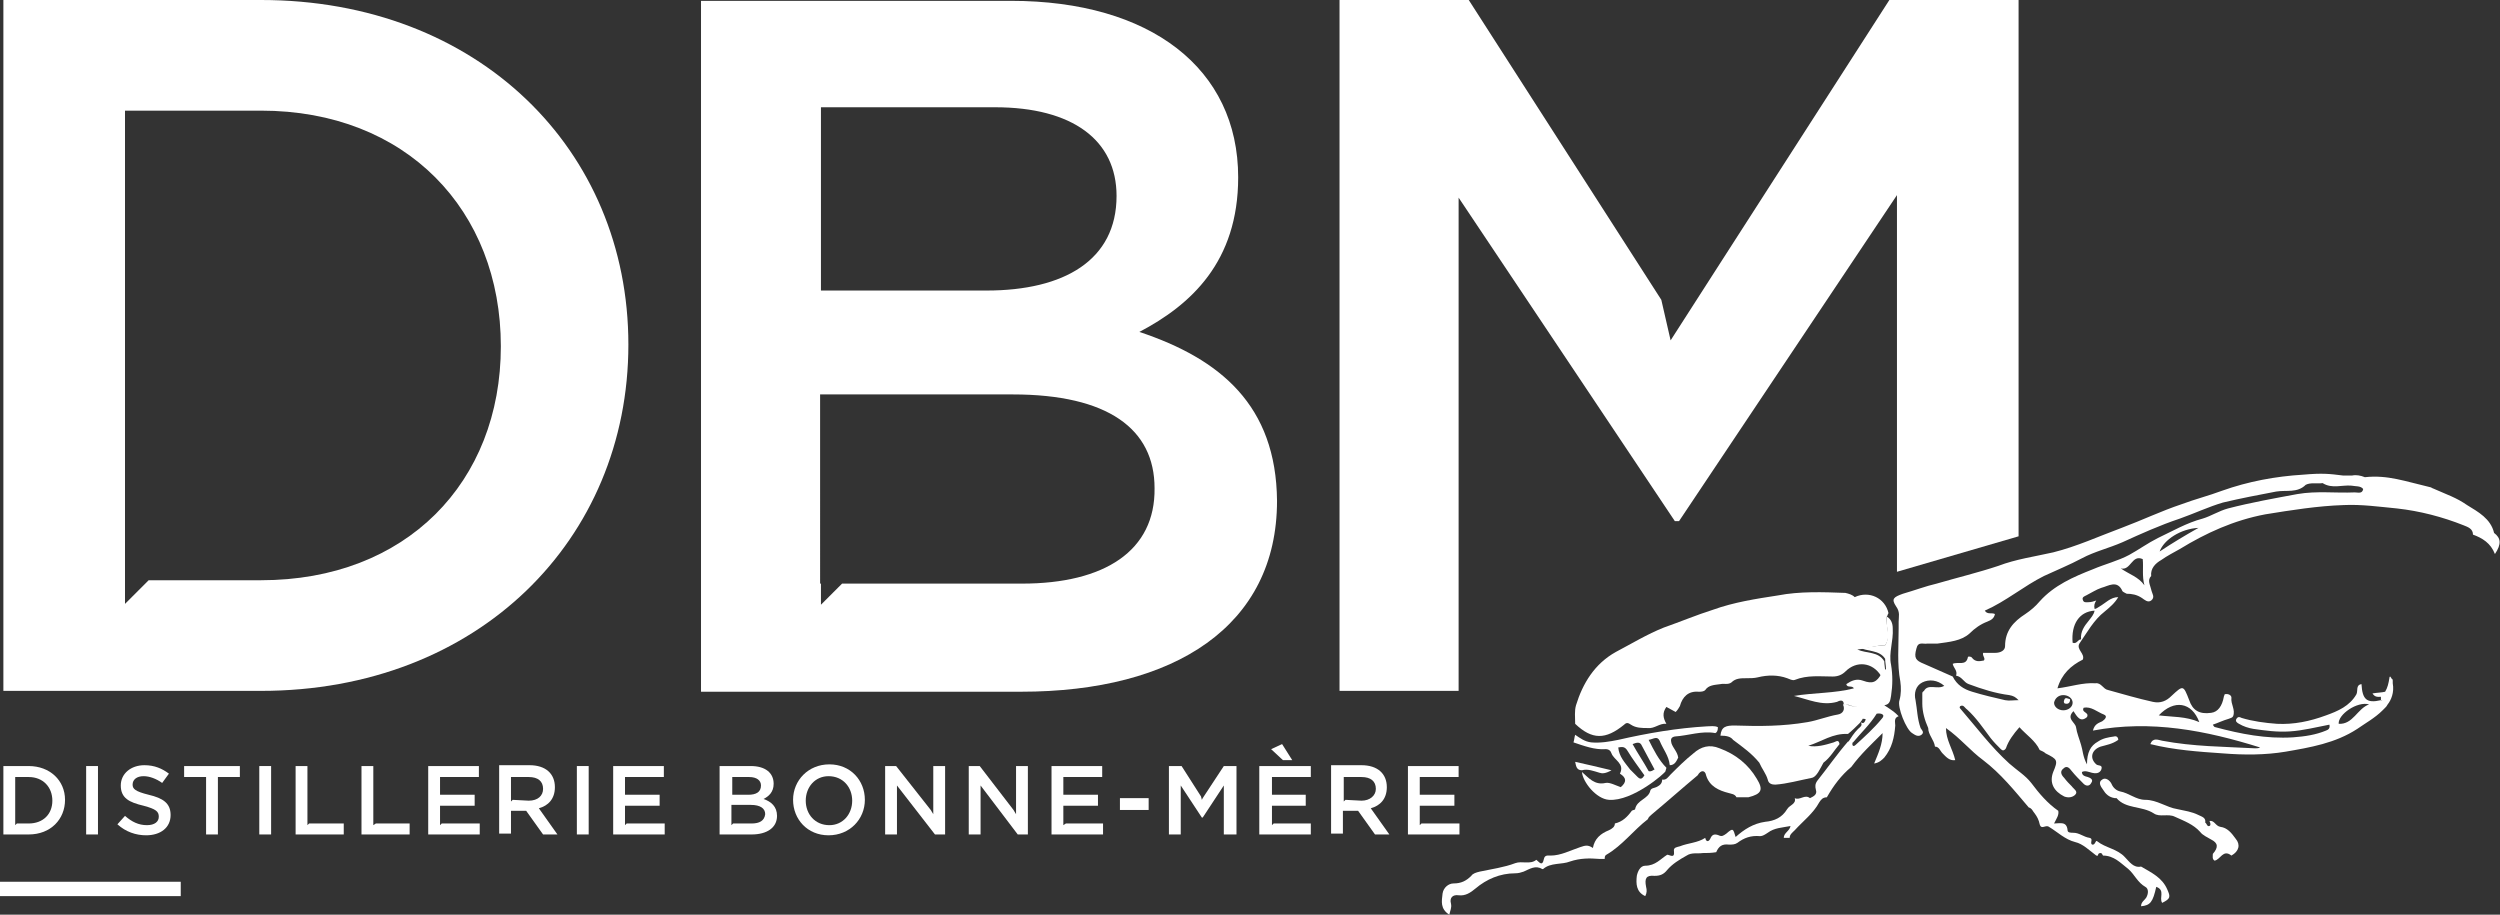 <?xml version="1.0" encoding="utf-8"?>
<!-- Generator: Adobe Illustrator 27.9.0, SVG Export Plug-In . SVG Version: 6.00 Build 0)  -->
<svg version="1.1" id="Calque_1" xmlns="http://www.w3.org/2000/svg" xmlns:xlink="http://www.w3.org/1999/xlink" x="0px" y="0px"
	 viewBox="0 0 296 108.3" style="enable-background:new 0 0 296 108.3;" xml:space="preserve">
<rect x="0" y="0" width="296" height="108.3" fill="#333333" stroke="none"/>
<style type="text/css">
	.st0{fill:white;}
</style>
<g>
	<path class="st0" d="M223.2,76.4c0.8-1.1,0-2.3,0.2-3.4c0.1-0.1,0.1-0.3,0.2-0.4c-0.4-1.8-2.3-2.7-4-1.9c-0.3-0.3-0.7-0.4-1.1-0.5
		c-2.7-0.1-5.4-0.2-8,0.3c-2.6,0.4-5.2,0.8-7.7,1.7c-1.9,0.6-3.8,1.4-5.8,2.1c-2,0.8-3.8,1.9-5.7,2.9c-2.5,1.4-3.9,3.7-4.7,6.3
		c-0.2,0.7-0.1,1.4-0.1,2.2c2,1.9,3.6,1.9,5.8,0.1c0.3-0.3,0.5-0.2,0.8,0c0.6,0.4,1.3,0.4,2,0.4c0.8,0.1,1.4-0.6,2.2-0.5
		c-0.4-0.7-0.5-1.3,0-2c0.4,0.2,0.7,0.4,1.1,0.6c0.2-0.2,0.4-0.5,0.5-0.7c0.3-1.1,1-1.8,2.2-1.7c0.3,0,0.6,0,0.8-0.2
		c0.4-0.6,1.1-0.6,1.8-0.7c0.4-0.1,0.9,0.1,1.3-0.2c0.5-0.5,1.1-0.5,1.8-0.5c0.4,0,0.9,0,1.3-0.1c1.2-0.3,2.4-0.3,3.5,0.1
		c0.3,0.1,0.6,0.3,0.9,0.2c1.5-0.6,3-0.4,4.5-0.4c0.6,0,1.1-0.2,1.5-0.6c1.3-1.3,3.2-1.1,4.2,0.5c0.2-0.2,0.3-0.3,0.5-0.5
		c0-0.4-0.1-0.8-0.1-1.2c-0.7-1.2-2.1-0.9-3.2-1.4C221.1,76.8,222.1,76.4,223.2,76.4z"/>
	<g>
		<rect y="104.4" class="st0" width="21.4" height="1.7"/>
	</g>
	<g>
		<path class="st0" d="M11.6,90.7v8.1h-1.4v-8.1H11.6z"/>
		<path class="st0" d="M17.6,94.1c1.7,0.4,2.6,1,2.6,2.4c0,1.5-1.2,2.4-2.9,2.4c-1.2,0-2.4-0.4-3.4-1.3l0.9-1
			c0.8,0.7,1.6,1.1,2.6,1.1c0.9,0,1.4-0.4,1.4-1s-0.3-0.9-1.8-1.3c-1.7-0.4-2.7-0.9-2.7-2.4c0-1.4,1.2-2.4,2.8-2.4
			c1.2,0,2.1,0.4,2.9,1l-0.8,1.1c-0.7-0.5-1.5-0.8-2.2-0.8c-0.8,0-1.3,0.4-1.3,1C15.7,93.4,16,93.7,17.6,94.1z"/>
		<path class="st0" d="M25.8,98.8h-1.4V92h-2.6v-1.3h6.6V92h-2.6V98.8z"/>
		<path class="st0" d="M32.1,90.7v8.1h-1.4v-8.1H32.1z"/>
		<path class="st0" d="M69.7,90.7v8.1h-1.4v-8.1H69.7z"/>
		<path class="st0" d="M98.1,98.9c-2.5,0-4.2-1.9-4.2-4.2s1.8-4.2,4.3-4.2s4.2,1.9,4.2,4.2S100.6,98.9,98.1,98.9z M98.1,91.9
			c-1.6,0-2.7,1.3-2.7,2.9s1.1,2.9,2.8,2.9c1.6,0,2.7-1.3,2.7-2.9C100.9,93.2,99.8,91.9,98.1,91.9z"/>
		<path class="st0" d="M132.6,95.9v-1.4h3.4v1.4H132.6z"/>
	</g>
	<path class="st0" d="M3.4,90.7h-3v8.1h3c2.6,0,4.3-1.8,4.3-4.1S5.9,90.7,3.4,90.7z M3.4,97.5H2l-0.2,0.2v-1.3l0,0V92h1.6
		c1.7,0,2.8,1.2,2.8,2.8C6.2,96.4,5.1,97.5,3.4,97.5z"/>
	<polygon class="st0" points="36.6,97.5 36.4,97.7 36.4,96.4 36.4,96.4 36.4,90.7 35,90.7 35,98.8 40.7,98.8 40.7,97.5 	"/>
	<polygon class="st0" points="44.5,97.5 44.2,97.7 44.2,96.4 44.2,96.4 44.2,90.7 42.8,90.7 42.8,98.8 48.5,98.8 48.5,97.5 	"/>
	<polygon class="st0" points="52.3,97.5 52.1,97.7 52.1,96.4 52.1,96.4 52.1,95.4 56.2,95.4 56.2,94.1 52.1,94.1 52.1,92 56.7,92 
		56.7,90.7 50.7,90.7 50.7,98.8 56.8,98.8 56.8,97.5 	"/>
	<polygon class="st0" points="74.2,97.5 74,97.7 74,96.4 74,96.4 74,95.4 78.1,95.4 78.1,94.1 74,94.1 74,92 78.6,92 78.6,90.7 
		72.6,90.7 72.6,98.8 78.7,98.8 78.7,97.5 	"/>
	<path class="st0" d="M63.8,95.7c1.1-0.3,1.9-1.1,1.9-2.5c0-1.6-1.1-2.6-3-2.6h-3.6v8.1h1.4V96h1.8l2,2.8H66L63.8,95.7z M60.7,94.7
		l-0.2,0.2v-1.3l0,0V92h2.1c1.1,0,1.7,0.5,1.7,1.4c0,0.8-0.6,1.4-1.7,1.4L60.7,94.7L60.7,94.7z"/>
	<path class="st0" d="M90.4,94.6c0.6-0.3,1.2-0.8,1.2-1.8c0-1.3-1-2.1-2.7-2.1h-3.7v8.1H89c1.8,0,3-0.8,3-2.2
		C92,95.5,91.3,94.9,90.4,94.6z M86.6,92h2.1c0.9,0,1.4,0.4,1.4,1c0,0.8-0.6,1.1-1.5,1.1h-1.9V92H86.6z M89,97.5h-2.2l-0.2,0.2v-0.2
		l0,0v-2.2h2.3c1.1,0,1.7,0.4,1.7,1.1C90.5,97.2,89.9,97.5,89,97.5z"/>
	<polygon class="st0" points="126.2,97.5 125.9,97.7 125.9,96.4 125.9,96.4 125.9,95.4 130,95.4 130,94.1 125.9,94.1 125.9,92 
		130.5,92 130.5,90.7 124.5,90.7 124.5,98.8 130.6,98.8 130.6,97.5 	"/>
	<g>
		<polygon class="st0" points="153,90 151.8,88.1 150.5,88.7 151.9,90 		"/>
		<polygon class="st0" points="150.8,97.5 150.6,97.7 150.6,97.5 150.6,97.5 150.6,95.4 154.6,95.4 154.6,94.1 150.6,94.1 150.6,92 
			155.2,92 155.2,90.7 149.1,90.7 149.1,98.8 155.2,98.8 155.2,97.5 		"/>
	</g>
	<polygon class="st0" points="168.3,97.5 168.1,97.7 168.1,97.5 168.1,97.5 168.1,95.4 172.2,95.4 172.2,94.1 168.1,94.1 168.1,92 
		172.7,92 172.7,90.7 166.7,90.7 166.7,98.8 172.8,98.8 172.8,97.5 	"/>
	<path class="st0" d="M162.3,95.7c1.1-0.3,1.9-1.1,1.9-2.5c0-1.6-1.1-2.6-3-2.6h-3.6v8.1h1.4V96h1.8l2,2.8h1.7L162.3,95.7z
		 M159.3,94.7l-0.2,0.2v-0.2l0,0V92h2.1c1.1,0,1.7,0.5,1.7,1.4c0,0.8-0.7,1.4-1.7,1.4L159.3,94.7L159.3,94.7z"/>
	<polygon class="st0" points="144.9,90.7 142.4,94.5 142.4,94.5 142.3,94.7 142.2,94.3 139.9,90.7 138.4,90.7 138.4,98.8 
		139.8,98.8 139.8,93 142.3,96.8 142.4,96.8 144.9,93 144.9,98.8 146.4,98.8 146.4,90.7 	"/>
	<polygon class="st0" points="120.3,90.7 120.3,96.3 120.3,96.3 120.3,96.4 120,95.9 116,90.7 114.7,90.7 114.7,98.8 116.1,98.8 
		116.1,93 120.5,98.8 121.7,98.8 121.7,90.7 	"/>
	<polygon class="st0" points="110.5,90.7 110.5,96.3 110.5,96.3 110.5,96.4 110.2,95.9 106.1,90.7 104.8,90.7 104.8,98.8 
		106.2,98.8 106.2,93 110.7,98.8 111.9,98.8 111.9,90.7 	"/>
	<g>
		<path class="st0" d="M201.8,99.7l-0.1,0.1l0,0C201.8,99.8,201.8,99.7,201.8,99.7z"/>
		<path class="st0" d="M262.9,97.9c-0.6-0.1-0.7-0.8-1.3-0.7c0.1,0.2,0.2,0.5,0,0.6c-0.3,0.1-0.3-0.3-0.5-0.4
			c0.1-0.6-0.4-0.7-0.8-0.9c-0.8-0.4-1.6-0.5-2.5-0.7c-1.3-0.2-2.4-1.1-3.8-1.1c-1.1,0-1.9-0.8-3-1c-0.4-0.1-0.8-0.4-1-0.9
			c-0.2-0.4-0.7-0.8-1.1-0.5c-0.5,0.3-0.2,0.8,0.1,1.2c0.3,0.5,0.7,0.9,1.4,1c0.1,0,0.2,0,0.2,0c1.1,1.3,3,0.9,4.4,1.8
			c0.7,0.5,1.7,0,2.5,0.4c1.1,0.5,2.2,0.9,3,1.8c0.3,0.4,0.8,0.6,1.3,0.9c0.8,0.4,0.9,0.9,0.2,1.7c0,0.3-0.1,0.6,0.2,0.8
			c0.7-0.1,1-1.4,2-0.6c0.9-0.5,1.1-1.3,0.5-2C264.2,98.6,263.7,98,262.9,97.9z"/>
		<path class="st0" d="M190.8,89.2c0.3,0.8,1.6,1.2,1,2.4c0.8,0.5,0.8,1,0.1,1.6c-0.6-0.2-1.3-0.6-1.8-0.5c-1.3,0.3-2-0.6-2.8-1.3
			c0.1,1.2,1.7,3.2,3.2,3.3c2.8,0.2,6.7-3.2,6.7-3.4l0,0c0-0.1,0.1-0.3,0.1-0.4c-0.9-0.9-1.5-2.1-2.1-3.3c0.6-0.1,1-0.5,1.3,0.1
			c0.4,1,1.1,1.8,1.2,2.9c0.6,0,0.8-0.5,1-0.9c-0.1-0.7-0.6-1.1-0.8-1.7c-0.1-0.4-0.1-0.7,0.4-0.8c1.6-0.1,3.2-0.7,4.8-0.4
			c0.2-0.1,0.3-0.3,0.3-0.7c-0.4-0.2-0.9-0.1-1.3-0.1c-3.5,0.2-7,0.8-10.5,1.6c-1,0.2-2.1,0.4-3.2,0.3c-0.8-0.1-1.3-0.5-1.9-0.9
			c-0.1,0.3-0.1,0.6-0.2,0.9c1.2,0.4,2.5,0.9,3.8,0.8C190.5,88.7,190.7,88.9,190.8,89.2z M194.4,88.3c0.5,0.9,1,1.9,1.5,2.8
			c-0.2,0.1-0.4,0.3-0.7,0.2c-0.6-1.1-1.3-2.1-1.9-3.2C193.8,87.9,194.2,87.8,194.4,88.3z M192.7,88.9c0.6,1,1.3,1.9,2,2.9
			c-0.2,0.3-0.4,0.6-0.8,0.2c-0.3-0.3-0.6-0.6-0.9-0.9c-0.6-0.8-1.3-1.5-1.4-2.6C192.1,88.4,192.4,88.4,192.7,88.9z"/>
		<path class="st0" d="M190.8,91.2c-1.6-0.4-3-0.7-4.3-1c0.1,0.4,0.1,1,0.8,1c0.7-0.2,1.4,0.1,2.1,0.3
			C189.7,91.6,190.1,91.6,190.8,91.2z"/>
		<path class="st0" d="M223.1,83.5c0.7-0.1,0.7-0.6,0.8-1.1c0.2-1.3,0.2-2.5,0-3.7c-0.3-1.4,0.3-2.8,0.2-4.3c0-0.6-0.2-1.1-0.7-1.4
			c-0.2,1.1,0.5,2.3-0.2,3.4c-1.1,0-2.1,0.4-3.2,0.2c1.1,0.6,2.5,0.3,3.2,1.4l0,0c0,0.4,0.1,0.8,0.1,1.2l0,0
			c-0.2,0.2-0.3,0.3-0.5,0.5c-0.6,1.1-1.1,1.3-2.2,0.9c-0.8-0.3-1.4,0-2,0.4c0.1,0.5,0.7,0.1,0.9,0.5c-2.3,0.6-4.7,0.5-7.1,0.9
			c1.7,0.4,3.3,1.2,5.1,0.7c0.2-0.1,0.8-0.4,0.8,0.3c0.2,0,0.5,0,0.7,0.1c0.9,0.3,1.4,0.3,1.7-0.2c-0.4,0.5-0.8,0.5-1.8,0.2
			c-0.2-0.1-0.5-0.1-0.7-0.1l0,0c0.3,0.6,0,1.1-0.6,1.2c-1.2,0.2-2.4,0.7-3.6,0.9c-2.9,0.5-5.7,0.5-8.6,0.4c-1,0-1.6,0.1-1.7,1.2
			c0.7,0,1.2,0.1,1.5,0.5c1.2,0.9,2.2,1.6,3.1,2.7l0,0c0.3,0.7,0.8,1.3,1,2c0.1,0.5,0.5,0.6,0.9,0.6c1.4-0.1,2.8-0.5,4.3-0.8
			c0.6-0.1,1-1.1,1.4-1.8c0.8-0.6,1.3-1.5,1.9-2.2c-0.1-0.6-0.4-0.3-0.7-0.2c-1,0.3-2,0.6-3,0.4c1.6-0.5,2.9-1.5,4.7-1.4
			c0.5-0.4,0.9-0.8,1.4-1.3l0,0l0,0l0,0l0,0l0,0c0.1-0.1,0.2-0.3,0.3-0.4c0.1-0.4,0.3-0.7,0.6-1c-0.3,0.2-0.5,0.5-0.6,0.9
			c0.1,0,0.4,0,0.4,0.1c-0.1,0.2-0.2,0.6-0.6,0.3c0.3,0.4-0.1,0.6-0.3,0.8c-0.5,0.5-0.8,1-1.2,1.6c0.2,0,0.4,0,0.6,0
			c0.9-1.1,2-2.1,2.8-3.4c0.5-0.1,1.1,0.1,0.6,0.6c-0.9,1.1-2,2.1-3.1,3.1c-0.3,0.3-0.5,0-0.3-0.4c-0.2,0-0.4,0-0.6,0
			c-1.3,1.5-2.4,3.1-3.6,4.6c-0.3,0.4-0.3,0.7-0.2,1.1c0.2,0.6-0.3,0.8-0.7,1c-0.6-0.5-1.2,0.3-1.8,0c0.2,0.7-0.6,0.8-0.9,1.3
			c-0.6,1-1.5,1.4-2.6,1.5c-1.4,0.2-2.5,0.9-3.5,1.8c-0.3-1-0.3-1.1-1.1-0.4c-0.3,0.2-0.5,0.4-0.9,0.2c-0.5-0.2-0.8-0.1-1,0.4
			c-0.2,0.4-0.5,0.4-0.6-0.1l0,0c-0.9,0.6-2,0.6-3,1c-0.3,0.1-0.8,0.1-0.7,0.6c0.1,0.9-0.5,0.4-0.8,0.4c-0.8,0.5-1.4,1.3-2.6,1.3
			c-0.6,0-0.9,0.7-1,1.2c-0.1,0.9-0.1,1.9,1,2.4c0.2-0.4,0.2-0.7,0.1-1.1c-0.2-1,0-1.4,1-1.3c0.7,0,1.1-0.2,1.5-0.7
			c0.6-0.7,1.4-1.2,2.3-1.7c0.6-0.4,1.3-0.2,1.9-0.3c0.5,0,1,0,1.6-0.1c0.3-0.7,0.7-1,1.5-0.9c0.4,0,0.7,0,1-0.2
			c0.8-0.6,1.6-0.9,2.7-0.8c0.3,0,0.6-0.2,0.9-0.4c0.8-0.6,1.7-0.6,2.7-0.8c-0.1,0.6-0.8,0.8-0.8,1.4c0.2,0,0.5,0,0.7,0
			c0-0.4,0.3-0.6,0.6-0.9c1-1.1,2.2-2,2.9-3.3c0.2-0.3,0.4-0.6,0.9-0.6c0.8-1.4,1.7-2.6,2.9-3.6c1.1-1.5,2.4-2.7,3.7-4
			c0,1.3-0.5,2.4-1,3.6c0.6-0.1,0.9-0.4,1.2-0.7c0.9-1.1,1.2-2.4,1.3-3.8c0-0.4-0.2-0.9,0.4-1.1C224.3,84.3,224.3,84.3,223.1,83.5z"
			/>
		<path class="st0" d="M195.6,96.4c1.8-1.5,3.6-3.1,5.4-4.6c0.4-0.7,0.9-0.6,1,0c0.4,1.3,1.5,1.8,2.7,2.1c0.3,0.1,0.7,0.1,0.9,0.5
			c0.5,0,1,0,1.4,0c1.6-0.4,1.8-0.9,1-2.2c-1-1.7-2.5-2.9-4.4-3.6c-1.2-0.5-2.2-0.2-3.1,0.6c-1,0.8-1.8,1.6-2.7,2.5
			c-0.3,0.3-0.5,0.7-1,0.6c0,0.5-0.3,0.7-0.7,0.9c-0.2,0.1-0.6,0.1-0.7,0.4c-0.2,1-1.6,1.1-1.8,2.2c0,0.1-0.3,0.1-0.4,0.2
			c-0.5,0.7-1.1,1.3-2,1.5c0,0.4-0.3,0.6-0.7,0.8c-1,0.4-1.7,1-1.9,2.1c-0.6-0.4-0.9-0.3-1.5-0.1c-1.2,0.4-2.3,1-3.5,1
			c-0.3,0-0.7-0.1-0.8,0.4c-0.2,1-0.6,0.3-0.9,0.1c-0.7,0.6-1.7,0.1-2.5,0.4c-1.3,0.5-2.8,0.7-4.2,1c-0.4,0.1-0.8,0.2-1,0.5
			c-0.6,0.6-1.2,0.9-2.1,0.9c-0.6,0-1.2,0.5-1.3,1.2c-0.1,0.9-0.3,1.8,0.8,2.5c0.1-0.5,0.3-0.8,0.2-1.3c-0.2-0.7,0.2-1.1,0.9-1
			c0.8,0.1,1.4-0.3,2-0.8c1.3-1.1,2.9-1.8,4.7-1.8c0.4,0,0.7-0.1,1-0.2c0.7-0.3,1.4-0.8,2.2-0.3h0.1c0.9-0.8,2.2-0.5,3.2-0.9
			c1.2-0.4,2.3-0.4,3.5-0.3c0.2,0,0.4,0,0.6,0c0-0.2,0-0.4,0.2-0.5c1.9-1.1,3.2-2.9,4.9-4.2C195.2,96.7,195.4,96.6,195.6,96.4z"/>
		<path class="st0" d="M245.1,82.8c-0.3-0.1-0.6-0.3-0.7,0.1c-0.1,0.2,0,0.4,0.1,0.4C244.9,83.4,245.1,83.2,245.1,82.8z"/>
		<path class="st0" d="M295.3,63.1c-0.4-1.7-1.9-2.5-3.2-3.3c-1.3-0.9-2.3-1.2-4.1-2c-0.1,0-0.1-0.1-0.2-0.1c-3-0.7-5.1-1.5-7.8-1.2
			c-0.5-0.2-1-0.3-1.5-0.2c-0.4,0-0.8,0-1.1,0c-1.6-0.2-2.4-0.3-4.7-0.1c-3.3,0.2-6.5,0.8-9.6,1.9c-1.6,0.6-3.2,1-4.8,1.6
			c-2.4,0.8-4.7,1.9-7.1,2.8c-2.7,1-5.3,2.2-8.1,2.9c-2.2,0.5-4.4,0.8-6.5,1.6c-2.4,0.8-4.9,1.4-7.3,2.1c-1.3,0.3-2.6,0.8-4,1.2
			c-1.1,0.4-1.4,0.6-0.8,1.5c0.5,0.7,0.3,1.2,0.3,1.8c0,0.3,0,0.6,0,0.8c0,2.1-0.2,4.2,0.2,6.3c0.1,0.7,0.1,1.5-0.1,2.2
			c-0.3,0.8,0.8,3.5,1.5,3.9c0.3,0.2,0.7,0.5,1.1,0.2c0.4-0.3,0-0.6-0.1-0.8c-0.4-1.1-0.4-2.2-0.6-3.3c-0.2-0.8,0-1.7,0.8-2.1
			s1.8-0.3,2.6,0.4c-0.8,0.5-1.9-0.3-2.4,0.6c-0.1,0.1-0.2,0.1-0.2,0.3c0,0.4,0,0.8,0,1.2c0,1,0.3,2,0.7,2.9c0,0.8,0.7,1.4,0.8,2.2
			c0.5,0,0.6,0.5,0.9,0.8c0.4,0.4,0.8,0.9,1.5,0.8c-0.3-1.3-1.1-2.4-1.1-3.8c1.7,1.2,2.9,2.7,4.4,3.8c2.1,1.6,3.7,3.6,5.4,5.6
			c0.4,0.1,0.5,0.5,0.7,0.7c0.3,0.4,0.5,0.8,0.6,1.3c0.2,0.7,0.7,0,1.1,0.3c1,0.6,1.9,1.5,3.1,1.8c0.9,0.2,1.7,1,2.5,1.6h0.1h0.1
			c0-0.2,0.1-0.3,0.3-0.3s0.2,0.2,0.3,0.3c1.3,0,2.1,0.9,3,1.6c0.7,0.6,1.1,1.6,2,2.1c0.4,0.2,0.4,0.8,0.1,1.3
			c-0.2,0.3-0.6,0.5-0.6,1c1.1-0.1,1.4-0.5,1.8-2.3c1.1,0.4,0.3,1.3,0.7,1.9c1-0.5,1-0.7,0.6-1.6c-0.6-1.4-1.9-2-3.1-2.7
			c-0.9,0.2-1.4-0.6-1.9-1.1c-0.9-1-2.3-1.1-3.3-1.9c-0.2-0.2-0.2,0.5-0.6,0.4c-0.3-0.2,0.2-0.7-0.3-0.8c-0.7-0.1-1.2-0.6-1.9-0.6
			c-0.3,0-0.7,0-0.7-0.3c-0.1-1.1-0.9-0.8-1.6-0.8c0.3-0.6,0.6-1,0.5-1.5c-1.3-0.9-2.3-2.1-3.2-3.3c-0.7-0.9-1.7-1.5-2.6-2.3
			c-2.2-2-3.9-4.3-5.8-6.5c-0.1-0.1-0.1-0.2,0-0.3c0.4-0.2,0.5,0.2,0.8,0.4c1.1,1,1.9,2.2,2.8,3.4c0.4,0.5,0.8,0.9,1.2,1.3
			c0.2,0.2,0.4,0.2,0.6-0.1c0.3-0.9,0.9-1.7,1.6-2.5c0.8,0.9,1.9,1.6,2.4,2.7c0.2,0.1,0.5,0.2,0.7,0.4c1.4,0.7,1.5,0.8,0.9,2.2
			c-0.5,1.3,0.1,2.3,1.3,2.9c0.5,0.2,1,0.1,1.3-0.2c0.4-0.4-0.2-0.7-0.4-1c-0.3-0.3-0.6-0.6-0.9-1c-0.4-0.4-0.5-0.8-0.1-1.1
			c0.4-0.4,0.7-0.1,1,0.3c0.4,0.5,0.9,1,1.4,1.5c0.3,0.3,0.7,0.3,0.9-0.1c0.3-0.4-0.1-0.6-0.4-0.7c-0.4-0.1-0.7-0.2-0.7-0.6
			c0.4-0.2,0.8,0,1.2,0.1s0.9,0.1,1.1-0.4c0.2-0.6-0.4-0.4-0.6-0.6c-0.8-0.7-0.6-1.7,0.5-2.1c0.7-0.2,1.4-0.3,2.1-0.8
			c0-0.3-0.2-0.5-0.5-0.4c-0.7,0.1-1.3,0.2-1.9,0.6c-0.9,0.5-1.3,1.3-1.3,2.7c-0.5-0.9-0.5-1.7-0.7-2.3c-0.2-0.7-0.5-1.4-0.6-2.1
			c-0.1-0.6-1.2-1-0.3-1.9c0.4,0.6,0.8,1.4,1.6,0.7c0.3-0.6-0.7-0.5-0.4-1.1c0.9-0.2,1.6,0.5,2.4,0.8c0.5,0.2,0.1,0.6-0.2,0.8
			c-0.4,0.2-0.9,0.3-1.1,1.1c6.9-1.3,13.4,0,19.8,2c-0.2,0.1-0.4,0.1-0.6,0.1c-3.7-0.2-7.3-0.2-11-0.9c-0.5-0.1-1.1-0.4-1.4,0.4
			c2.8,0.7,5.7,0.9,8.6,1.1c2.5,0.2,5,0.2,7.4-0.2c2.9-0.5,5.9-1,8.5-2.7c1-0.7,2.1-1.3,3-2.2l0,0c0,0,0.1-0.1,0.3-0.3
			c0.1-0.1,0.2-0.2,0.3-0.4c0.4-0.5,0.8-1.4,0.6-2.5c0-0.1,0-0.2,0-0.3c0-0.1,0-0.2-0.1-0.2c0,0-0.1-0.2-0.2-0.3l0,0l0,0
			c0,0-0.1,0-0.1,0.2c-0.1,0.6-0.2,1.1-0.5,1.6c-0.4,0.1-0.9,0.1-1.5,0.2c0.3,0.5,0.7,0.4,1,0.4c0,0.1,0,0.3,0,0.4
			c0.1,0,0.2,0,0.2,0c-0.1,0-0.1,0.1-0.2,0c-1.7,0.4-2.2-0.1-2.3-1.9c-0.7,0.1-0.4,0.8-0.6,1.2c-0.8,1.4-2.2,2-3.6,2.5
			c-1.9,0.7-3.8,1.1-5.8,1c-1.4-0.1-2.9-0.3-4.2-0.7c-0.2-0.1-0.4-0.2-0.6,0.1c-0.2,0.3,0.1,0.5,0.3,0.6c0.5,0.3,1.1,0.5,1.7,0.6
			c1.4,0.2,2.8,0.4,4.3,0.3c1.6-0.1,3.1-0.5,4.7-0.8c0.1,0.4-0.1,0.6-0.4,0.7c-1.2,0.5-2.5,0.7-3.9,0.8c-3.2,0.2-6.2-0.4-9.2-1.2
			c-0.1,0-0.2-0.1-0.3-0.3c0.6-0.2,1.2-0.5,1.9-0.7c0.2-0.1,0.4-0.1,0.5-0.3c0.3-0.8-0.3-1.4-0.2-2.2c0-0.3-0.4-0.5-0.8-0.4
			c0,0.1-0.1,0.2-0.1,0.3c-0.2,1.1-0.7,1.8-1.5,1.9c-1.4,0.2-2.2-0.3-2.6-1.5c-0.7-1.8-0.7-1.8-2.1-0.5c-0.6,0.6-1.3,0.9-2.2,0.7
			c-1.8-0.4-3.5-0.9-5.3-1.4c-0.6-0.1-0.8-0.9-1.5-0.8c-1.5-0.1-2.9,0.4-4.5,0.6c0.5-1.7,1.6-2.7,3-3.4c0.3-0.7-0.8-1.2-0.4-1.9
			c0.9-1.3,1.7-2.8,3-3.8c0.6-0.5,1.2-1,1.6-1.7c-0.9,0-1.5,0.7-2.2,1.1c-0.2,0.1-0.4,0.3-0.6,0.3c-0.1-0.4,0-0.7,0.2-1l0,0
			c-0.3,0.1-0.6,0.2-0.9,0.2c-0.3,0-0.6,0.1-0.7-0.3c-0.1-0.3,0.2-0.4,0.4-0.5c0.6-0.3,1.2-0.7,1.8-0.9c0.8-0.2,1.9-1,2.5,0.4
			c0.1,0.1,0.3,0.2,0.5,0.3c0.6,0,1.2,0.1,1.8,0.5c0.3,0.2,0.7,0.6,1.1,0.3c0.5-0.4,0.1-0.8,0-1.3s-0.5-1.1,0-1.6
			c-0.1-0.9,0.5-1.5,1.2-1.9c0.7-0.5,1.5-0.9,2.2-1.3c3.1-1.9,6.4-3.4,10.1-4.1c3.1-0.5,6.2-1,9.3-1.1c2.1-0.1,4.2,0.2,6.3,0.4
			c2.7,0.3,5.4,1,7.9,2c0.5,0.2,1.1,0.4,1.1,1.1c1.1,0.4,2.1,1,2.6,2.3C296.2,64.4,296.1,63.7,295.3,63.1z M280.5,83.4
			c-1.4,0.5-1.9,2.4-3.6,2.3C276.8,84.6,279.1,83,280.5,83.4z M260.4,85.5c-1.6-0.7-3.2-0.6-4.8-0.8
			C257.4,82.8,259.5,83.1,260.4,85.5z M278.1,57.1c0.2,0,0.4,0,0.6,0C278.5,57.1,278.3,57.1,278.1,57.1c-0.5,0-1,0-1.5,0
			C277.1,57.1,277.6,57.2,278.1,57.1z M244.3,82.3c0.6,0,1.1,0.4,1.1,0.9s-0.5,0.9-1.1,0.9s-1.1-0.4-1.1-0.9
			C243.3,82.7,243.7,82.3,244.3,82.3z M248,72.3c-0.1,0.5-0.4,0.8-0.7,1.2c-0.5,0.6-1,1.3-0.9,2.2c-0.4,0-0.5,0.6-1,0.4
			C245.2,73.9,246.2,72.4,248,72.3z M251.1,67.3c1.2,0.3,1.3-1.7,2.6-1.1c0.1,1-0.1,2,0.2,3.1C253.2,68.3,252.1,68,251.1,67.3z
			 M255.7,65.3c0.5-1.4,2.5-2.7,4.6-2.8C258.7,63.4,257.2,64.3,255.7,65.3z M278.8,58.3c-2.3,0.1-4.5-0.2-6.8,0.2
			c-2.7,0.5-5.5,1-8.2,1.7c-1.1,0.3-2,0.9-3,1.2c-1.9,0.5-3.6,1.5-5.3,2.3c-1.2,0.6-2.3,1.4-3.4,2c-1.3,0.7-2.9,1.1-4.3,1.7
			c-2.3,0.9-4.6,1.9-6.3,3.8c-0.5,0.6-1.1,1.1-1.7,1.5c-1.4,0.9-2.4,2-2.4,3.8c0,0.5-0.5,0.8-1.2,0.8c-0.5,0-0.9,0-1.4,0
			c-0.1,0.4,0.3,0.6,0.1,0.9c-0.5,0.1-1,0.2-1.4-0.3c-0.1-0.2-0.5-0.2-0.5-0.1c-0.2,1.1-1.2,0.5-1.8,0.8c0.1,0.5,0.6,0.8,0.4,1.4
			c0.7,0.1,0.9,0.8,1.5,1c1.6,0.6,3.2,1.1,4.8,1.3c0.5,0.1,0.7,0.2,1.1,0.6c-0.6,0-1.1,0.1-1.6,0c-1.3-0.3-2.6-0.6-3.9-1
			c-1-0.3-1.8-0.8-2.3-1.8c-1.1-0.5-2.3-1-3.4-1.5c-1-0.4-1.2-0.7-0.9-1.8c0.2-0.9,0.8-0.5,1.3-0.6c0.4,0,0.8,0,1.2,0
			c1.4-0.2,2.8-0.3,3.8-1.2c0.6-0.6,1.3-1.1,2.1-1.4c0.5-0.2,0.8-0.4,0.9-0.9c-0.4-0.2-0.9,0.1-1.2-0.4c2.5-1.1,4.6-2.9,7-4.1
			c1.5-0.7,3-1.3,4.5-2.1c1.5-0.8,3.2-1.2,4.8-1.9c2.2-1,4.4-2,6.8-2.8c1.7-0.6,3.4-1.4,5.1-1.9c2.1-0.5,4.2-0.9,6.3-1.3
			c1.2-0.2,2.5,0.2,3.5-0.8c0.6-0.3,1.3-0.1,2-0.2c1.1,0.7,2.3,0.2,3.4,0.3c0.5,0.1,1.1,0,1.4,0.4C279.7,58.5,279.2,58.3,278.8,58.3
			z"/>
	</g>
	<path class="st0" d="M30.9,0H0.4v81.8h30.5c25.7,0,43.5-17.9,43.5-41C74.4,17.7,56.6,0,30.9,0z M30.9,68.7H17.6l-2.8,2.8v-2.8l0,0
		V13.1h16.1c17.2,0,28.4,11.8,28.4,27.9C59.3,57.1,48.1,68.7,30.9,68.7z"/>
	<path class="st0" d="M134.9,39.3c6.1-3.2,11.7-8.3,11.7-18.3c0-12.9-10.4-20.9-26.9-20.9H83v81.8h37.9c18.2,0,30.3-7.8,30.3-22.6
		C151.1,48,144.5,42.5,134.9,39.3z M97.1,12.7h20.7c9.2,0,14.4,3.9,14.4,10.5c0,7.6-6.2,11.2-15.4,11.2H97.2V12.7H97.1z M121,69.1
		H99.7l-2.5,2.5v-2.5h-0.1V46.7h22.8c11.3,0,16.8,4.1,16.8,11.1C136.8,65.2,130.8,69.1,121,69.1z"/>
	<polygon class="st0" points="223.7,0 203.9,30.8 197.8,40.3 196.7,35.5 173.9,0 158.6,0 158.6,81.8 172.7,81.8 172.7,23.4 
		198.3,61.7 198.8,61.7 224.6,23.1 224.6,67.7 239,63.5 239,0 	"/>
</g>
</svg>
